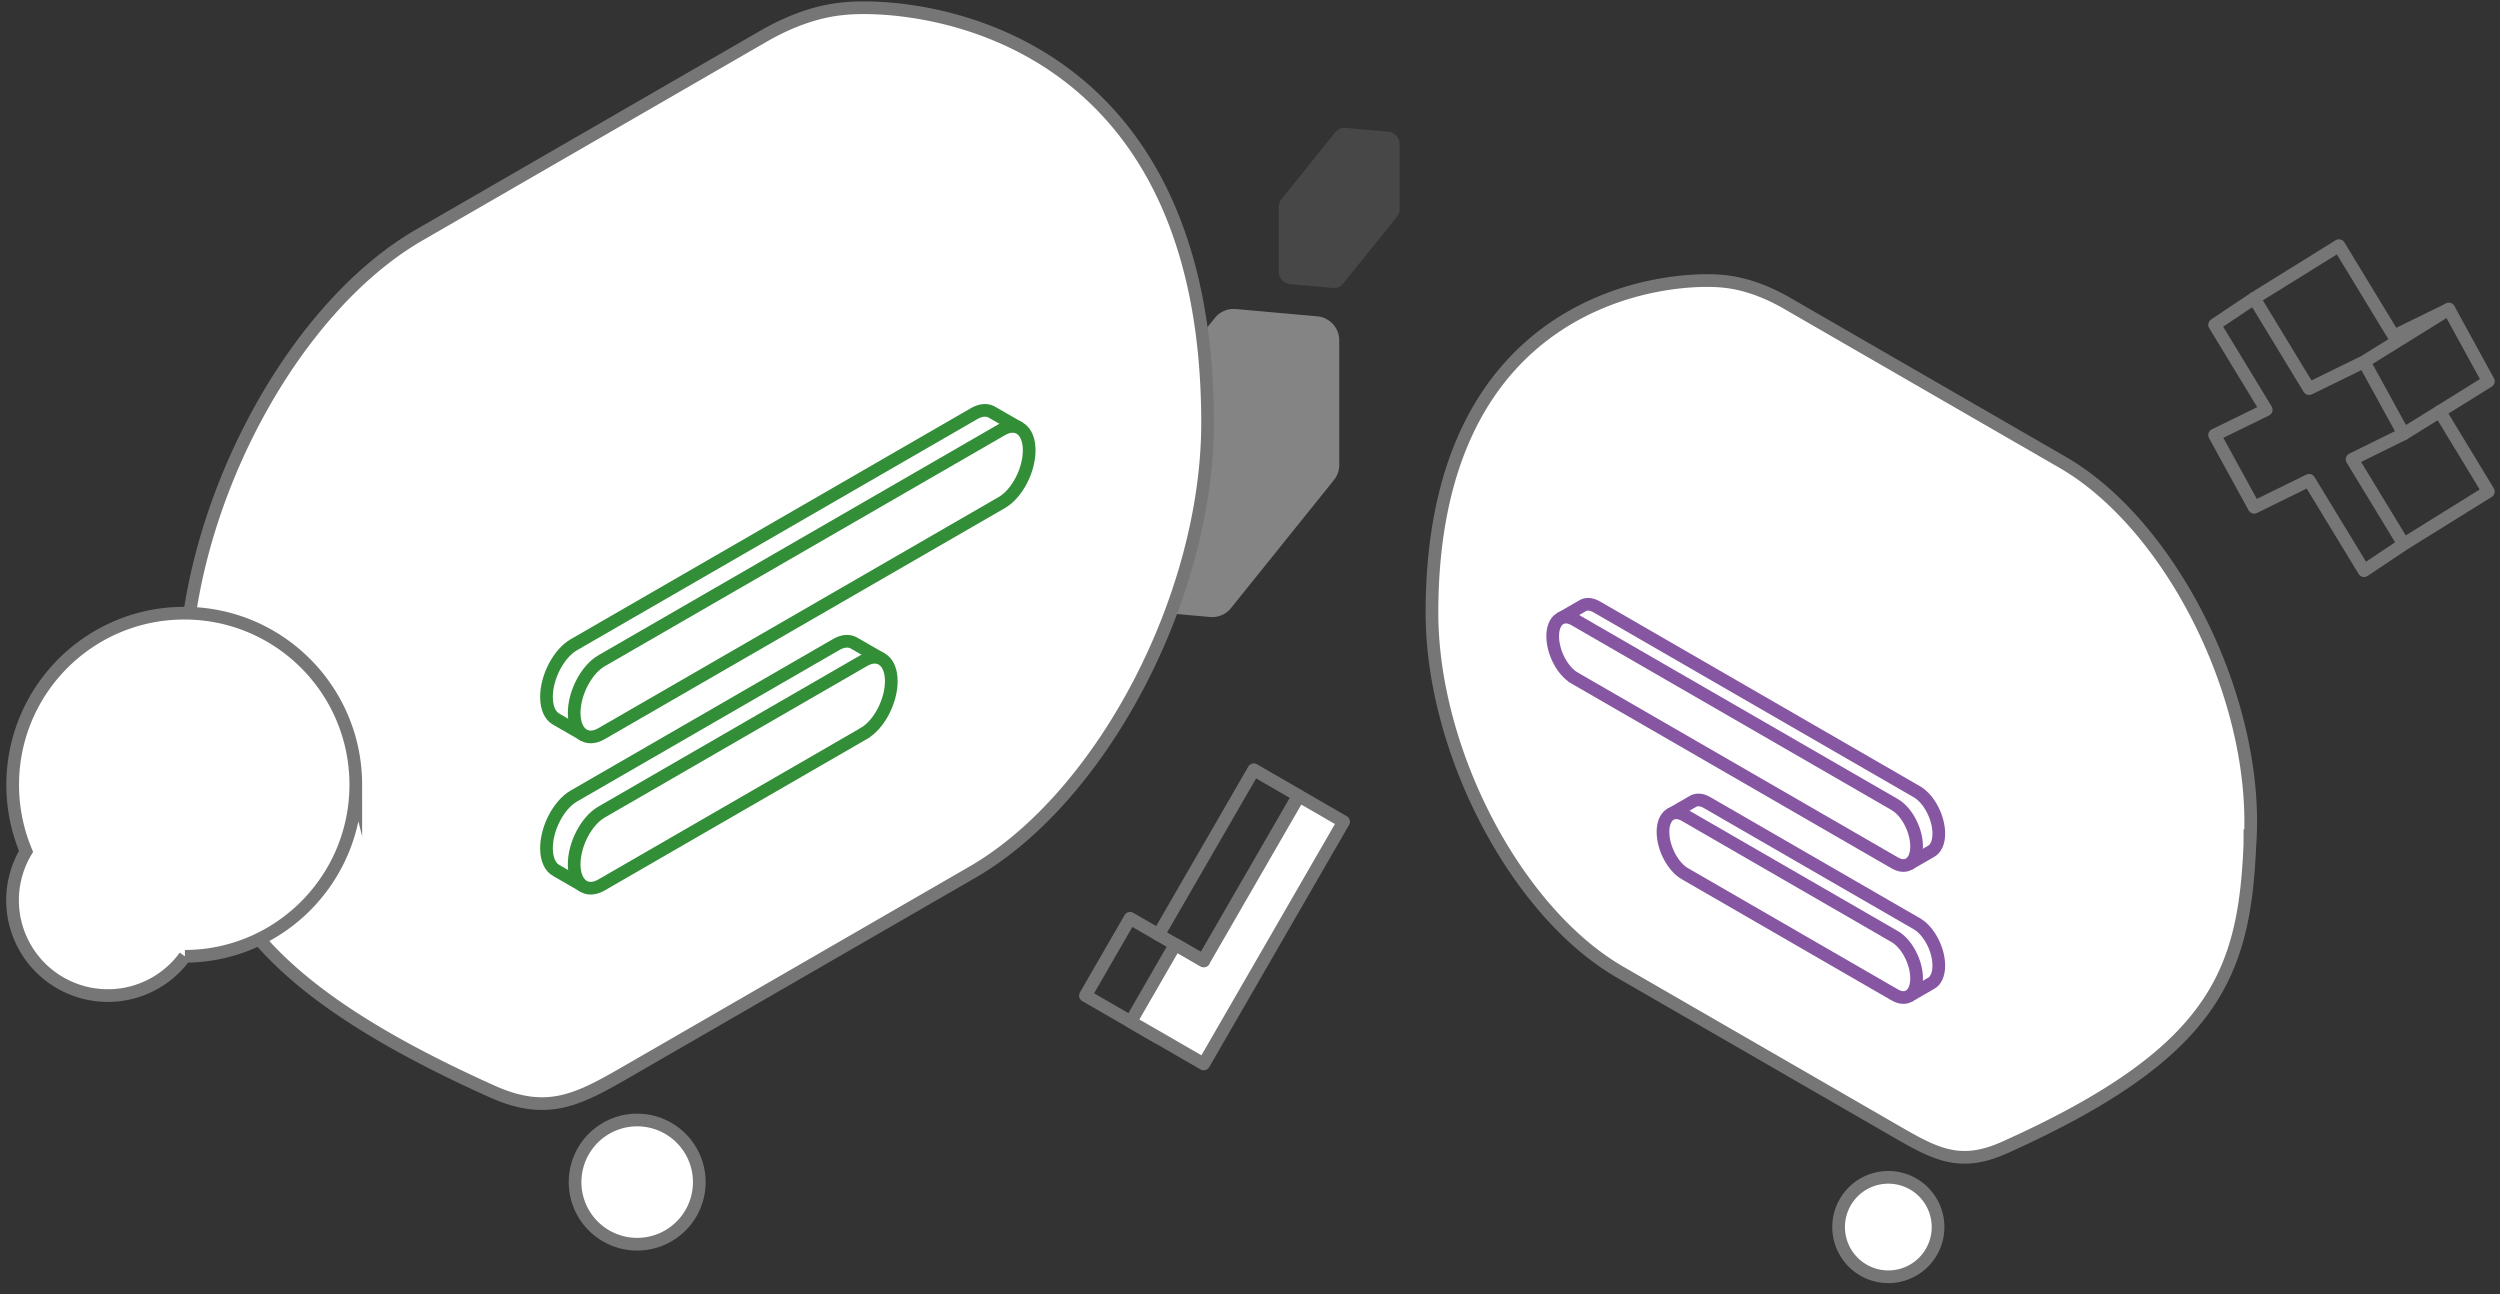 <svg width="197" height="102" fill="none" xmlns="http://www.w3.org/2000/svg"><rect width="100%" height="100%" fill="#333333" stroke="none"/><path opacity=".3" d="M110.295 16.46V11.36a.988.988 0 0 0-.899-.983l-3.339-.299a.988.988 0 0 0-.856.366l-4.215 5.242a.99.99 0 0 0-.217.62v5.101c0 .512.39.937.899.983l3.338.299a.986.986 0 0 0 .856-.365l4.215-5.243a.98.98 0 0 0 .218-.618v-.002Z" fill="#767676"/><path opacity=".5" d="M105.532 36.636v-9.817a1.9 1.9 0 0 0-1.73-1.892l-6.425-.575a1.9 1.9 0 0 0-1.647.703L87.62 35.144a1.9 1.9 0 0 0-.419 1.192v9.817a1.9 1.9 0 0 0 1.73 1.892l6.424.574a1.9 1.9 0 0 0 1.648-.703l8.111-10.089c.272-.336.419-.758.419-1.188v-.004Z" fill="#D7D6D6"/><path d="m14.598 56.153.012.23a30.861 30.861 0 0 1-.095-2.47c0-13.642 8.295-29.486 18.524-35.395L60.164 2.853C62.378 1.577 64.497.87 66.468.683c5.233-.548 28.689 1.188 28.689 32.645 0 13.643-8.295 29.487-18.524 35.395l-27.125 15.66c-3.93 2.27-6.35 3.598-10.752 1.614-20.802-9.355-23.616-17.203-24.158-29.844ZM50.21 98.044a4.894 4.894 0 1 0 0-9.788 4.894 4.894 0 0 0 0 9.788Z" fill="#fff" stroke="#767676" stroke-miterlimit="10"/><path d="M28.036 61.839c0 7.446-6.024 13.495-13.464 13.52a7.51 7.51 0 0 1-12.52-8.27A13.559 13.559 0 0 1 1 61.84c0-7.466 6.05-13.522 13.521-13.522 7.472 0 13.515 6.056 13.515 13.522Z" fill="#fff" stroke="#767676" stroke-miterlimit="10"/><path d="m46.05 69.873-2.202-1.27c-.479-.249-.785-.874-.785-1.761 0-1.589.964-3.427 2.157-4.116l20.674-11.938c.574-.332 1.097-.332 1.487-.064l2.131 1.225" fill="#fff"/><path d="m46.05 69.873-2.202-1.27c-.479-.249-.785-.874-.785-1.761 0-1.589.964-3.427 2.157-4.116l20.674-11.938c.574-.332 1.097-.332 1.487-.064l2.131 1.225" stroke="#338E38" stroke-miterlimit="10"/><path d="M68.076 57.794 47.402 69.733c-1.187.689-2.157-.045-2.157-1.628 0-1.588.964-3.426 2.157-4.115L68.076 52.05c1.187-.69 2.157.045 2.157 1.627 0 1.589-.963 3.427-2.157 4.116Z" fill="#fff" stroke="#338E38" stroke-miterlimit="10"/><path d="m46.05 57.952-2.202-1.27c-.479-.25-.785-.874-.785-1.761 0-1.59.964-3.427 2.157-4.116l31.54-18.211c.575-.332 1.098-.332 1.487-.064l2.132 1.225" fill="#fff"/><path d="m46.05 57.952-2.202-1.27c-.479-.25-.785-.874-.785-1.761 0-1.59.964-3.427 2.157-4.116l31.54-18.211c.575-.332 1.098-.332 1.487-.064l2.132 1.225" stroke="#338E38" stroke-miterlimit="10"/><path d="m78.943 39.6-31.54 18.211c-1.188.69-2.158-.044-2.158-1.627 0-1.589.964-3.426 2.157-4.116l31.541-18.21c1.187-.69 2.157.044 2.157 1.626 0 1.59-.964 3.427-2.157 4.116Z" fill="#fff" stroke="#338E38" stroke-miterlimit="10"/><path d="m177.292 66.541-.013.185c.052-.638.077-1.295.077-1.978 0-10.911-6.636-23.59-14.823-28.318l-21.701-12.526c-1.768-1.021-3.472-1.589-5.041-1.736-4.186-.44-22.952.951-22.952 26.117 0 10.912 6.636 23.59 14.822 28.319l21.702 12.526c3.146 1.818 5.079 2.877 8.601 1.295 16.642-7.478 18.894-13.764 19.328-23.877v-.007ZM148.801 100.61a3.918 3.918 0 1 0 0-7.836 3.918 3.918 0 0 0 0 7.836Z" fill="#fff" stroke="#767676" stroke-miterlimit="10"/><path d="m150.39 78.513 1.761-1.015c.383-.198.626-.695.626-1.41 0-1.27-.772-2.744-1.723-3.293l-16.539-9.552c-.46-.268-.881-.268-1.187-.05l-1.704.982" fill="#fff"/><path d="m150.39 78.513 1.761-1.015c.383-.198.626-.695.626-1.41 0-1.27-.772-2.744-1.723-3.293l-16.539-9.552c-.46-.268-.881-.268-1.187-.05l-1.704.982" stroke="#8656A3" stroke-miterlimit="10"/><path d="m132.766 68.846 16.539 9.552c.951.549 1.723-.032 1.723-1.302s-.772-2.744-1.723-3.292l-16.539-9.553c-.951-.548-1.723.032-1.723 1.302s.772 2.744 1.723 3.293Z" fill="#fff" stroke="#8656A3" stroke-miterlimit="10"/><path d="m150.39 68.11 1.761-1.014c.383-.198.626-.696.626-1.41 0-1.27-.772-2.745-1.723-3.293l-25.23-14.568c-.46-.268-.881-.268-1.187-.051l-1.704.983" fill="#fff"/><path d="m150.39 68.11 1.761-1.014c.383-.198.626-.696.626-1.41 0-1.27-.772-2.745-1.723-3.293l-25.23-14.568c-.46-.268-.881-.268-1.187-.051l-1.704.983" stroke="#8656A3" stroke-miterlimit="10"/><path d="m124.075 53.428 25.231 14.567c.95.549 1.722-.032 1.722-1.302s-.772-2.743-1.722-3.292l-25.231-14.568c-.95-.548-1.723.032-1.723 1.302s.773 2.744 1.723 3.293Z" fill="#fff" stroke="#8656A3" stroke-miterlimit="10"/><path d="m91.287 81.779-5.755-3.325 3.516-6.093 2.24 1.295 7.51-12.998 3.516 2.03-11.026 19.09Z" stroke="#767676" stroke-linecap="round" stroke-linejoin="round"/><path d="M94.854 83.84 89.1 80.515l3.516-6.093 2.24 1.295 7.503-12.998 3.516 2.03-11.02 19.09Z" fill="#fff" stroke="#767676" stroke-linecap="round" stroke-linejoin="round"/><path d="m91.287 73.656 3.567 2.061M185.344 36.196l4.065 6.687-3.121 2.087-4.332-7.121-4.327 2.125-3.12-5.692 4.071-1.99-4.071-6.7 3.12-2.087 4.327 7.12 4.332-2.118 3.121 5.686-4.065 2.003ZM186.288 28.507l6.681-4.147M189.409 42.883l6.674-4.147-3.829-6.31" stroke="#767676" stroke-linecap="round" stroke-linejoin="round"/><path d="m177.629 23.505 6.681-4.148 4.326 7.121 4.333-2.118 3.114 5.685-6.674 4.148" stroke="#767676" stroke-linecap="round" stroke-linejoin="round"/></svg>